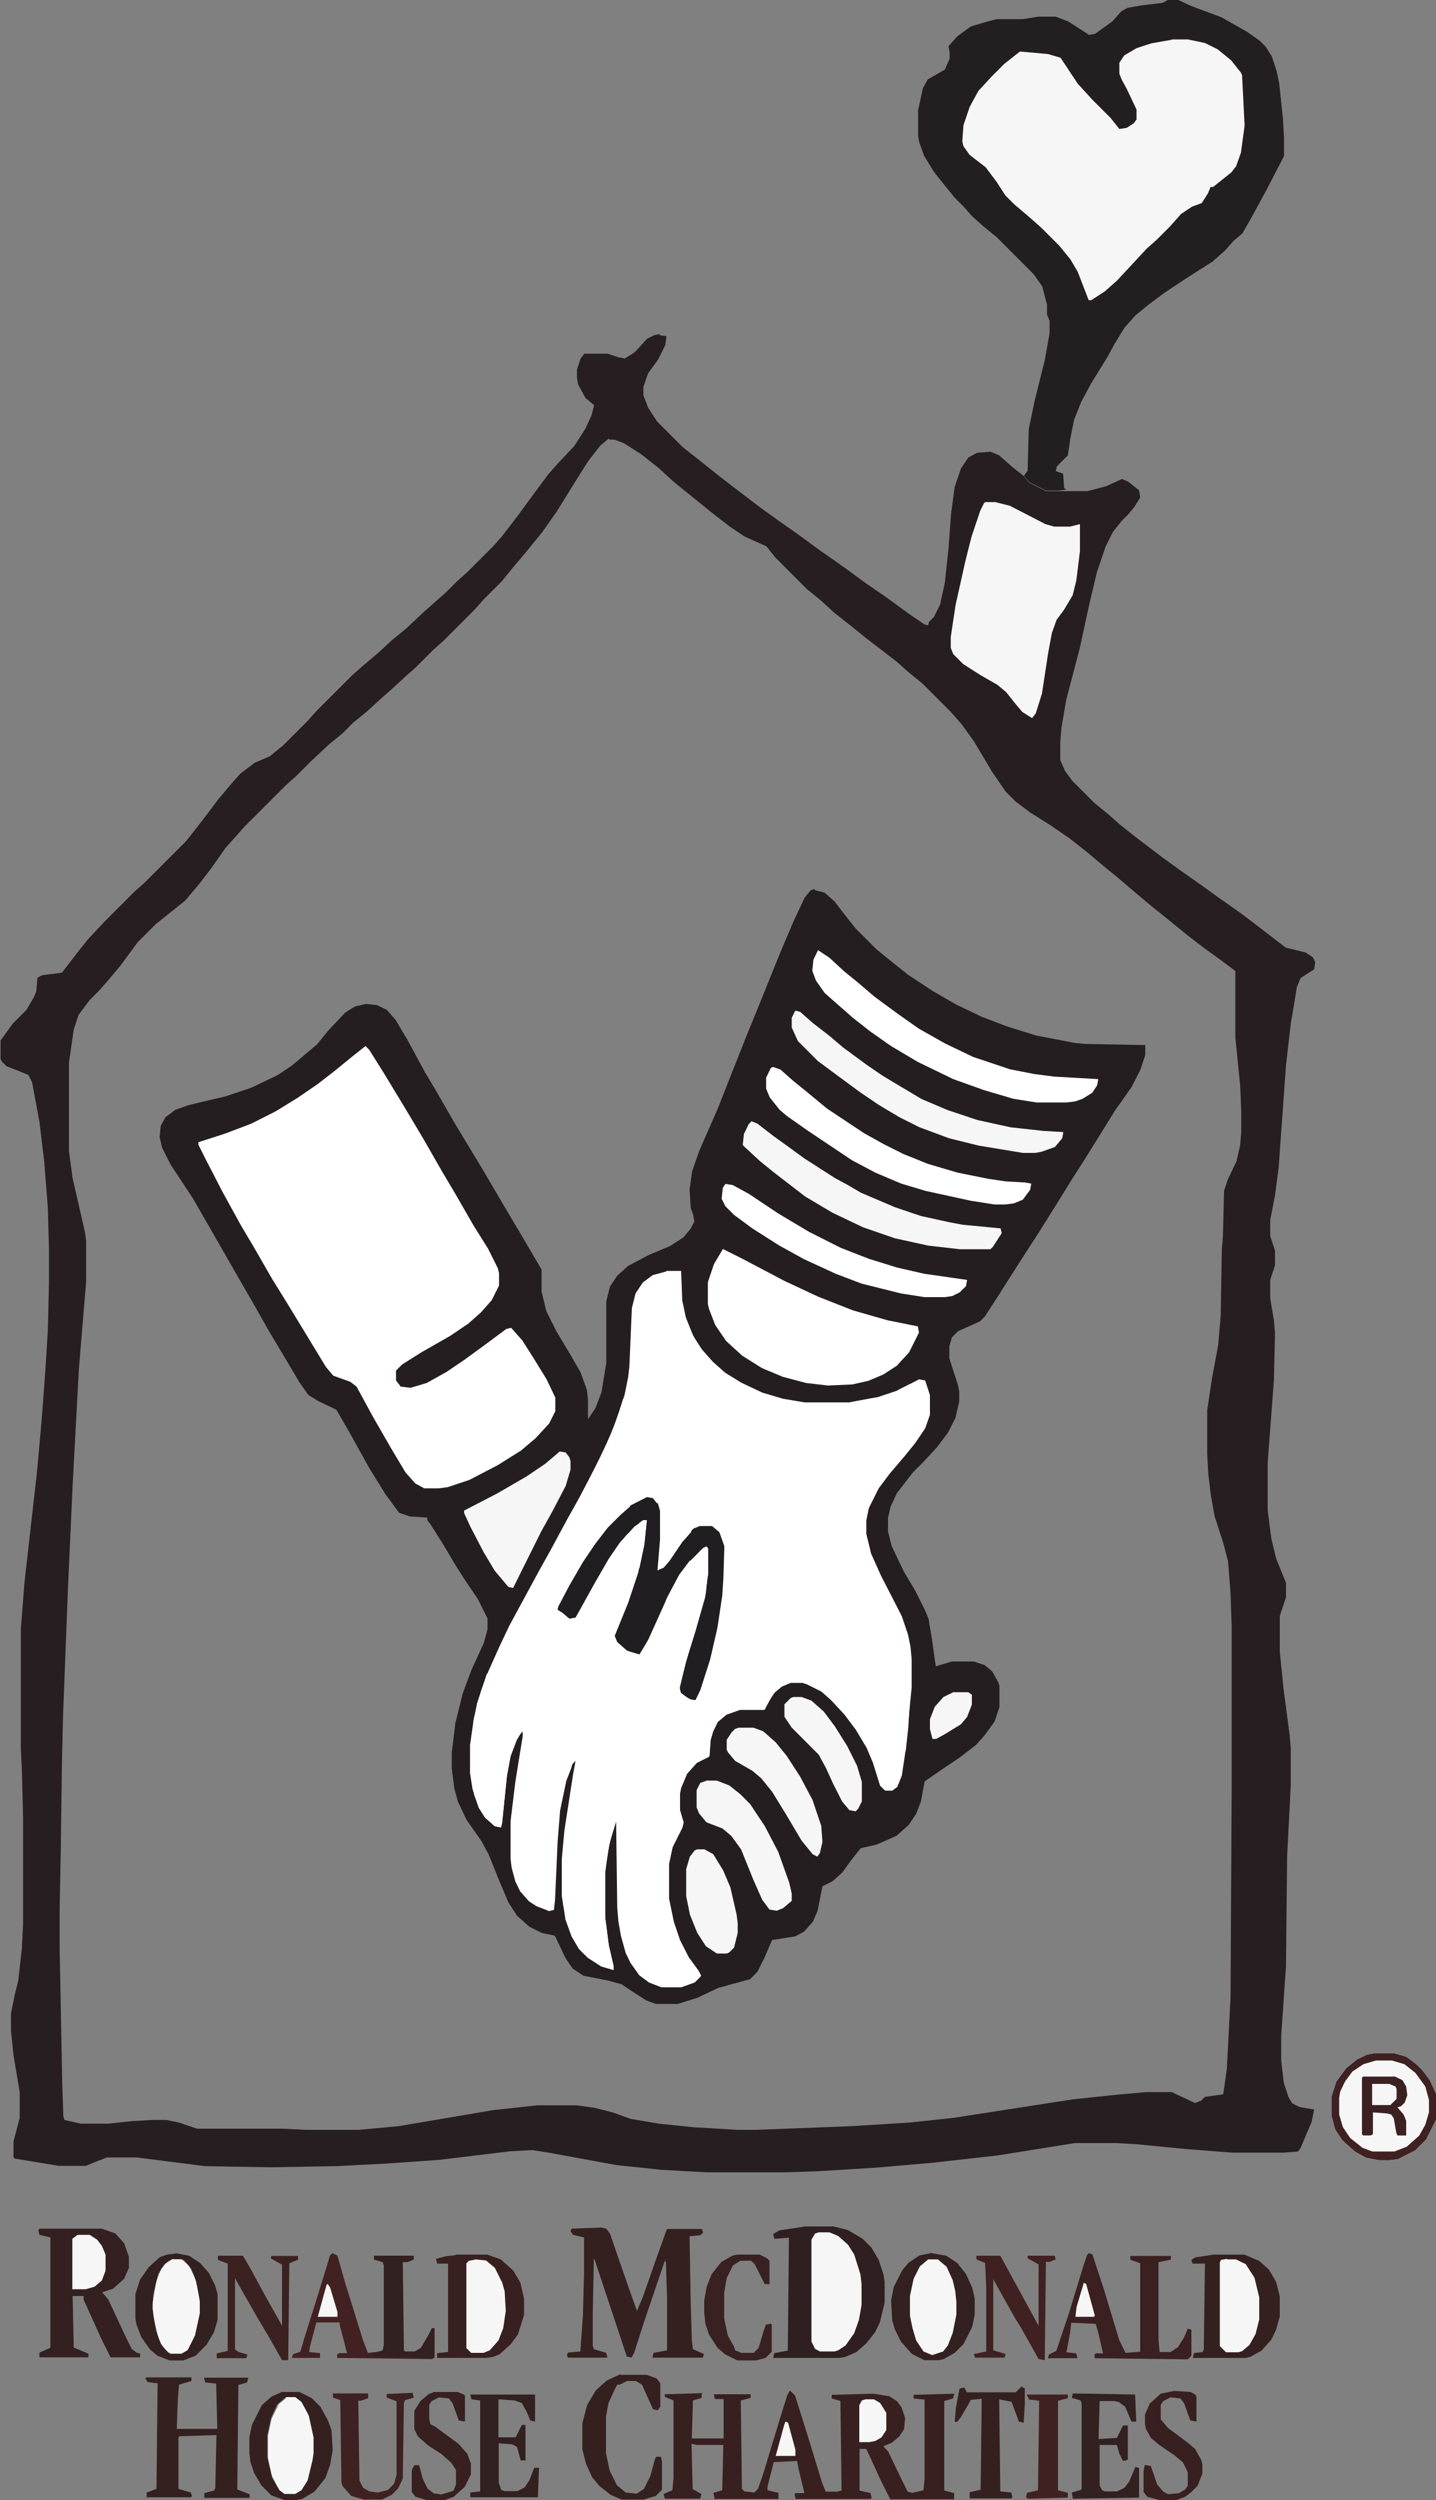 <svg xmlns="http://www.w3.org/2000/svg" id="Layer_2" data-name="Layer 2" viewBox="0 0 51.02 88.78"><rect x="0" y="0" width="51.02" height="88.78" fill="#808080" stroke="none"/><defs><style>      .cls-1 {        fill: none;      }      .cls-2 {        fill: #392020;      }      .cls-3 {        fill: #342020;      }      .cls-4 {        fill: #402121;      }      .cls-5 {        fill: #201e20;      }      .cls-6 {        fill: #231f20;      }      .cls-7 {        fill: #251e20;      }      .cls-8 {        fill: #f6f6f6;      }      .cls-9 {        fill: #3a2021;      }      .cls-10 {        fill: #3f2121;      }      .cls-11 {        fill: #3b2121;      }      .cls-12 {        fill: #332020;      }      .cls-13 {        fill: #301f20;      }      .cls-14 {        fill: #412121;      }      .cls-15 {        fill: #fff;      }      .cls-16 {        fill: #3c2121;      }      .cls-17 {        fill: #352020;      }      .cls-18 {        fill: #261e20;      }      .cls-19 {        fill: #3e2121;      }      .cls-20 {        fill: #3a2121;      }      .cls-21 {        fill: #382020;      }    </style></defs><g id="Layer_1-2" data-name="Layer 1"><path class="cls-7" d="M28.95,31.61l.35.09.35.31.44.57.31.39.74.74.48.39.65.52.87.57.83.48.92.44.92.35,1,.31,1.35.26.39.04,2.14.04v.35l-.17.52-.31.61-.61.87-.65,1.05-.52.83-.31.48-.65,1.05-.52.83-.48.74-.39.61-.61.96-.48.74-.17.17-.78.35-.22.22-.09.31v.44l.31.96.04.22v.35l-.13.57-.26.52-.39.52-.48.52-.39.39-.57.74-.22.48-.09.39v.48l.13.52.44.92.39.65.35.7.13.31.13.78.09.65.04.26.57-.17h.78l.39.13.26.22.22.39.04.13v.74l-.17.52-.35.48-.31.35-.57.44-.52.35-.7.48-.04.04-.13.7-.17.44-.26.39-.44.39-.7.31-.57.13-.31.39-.35.48-.35.31-.35.17-.17.87-.17.39-.31.35-.31.17-.83.13-.26.61-.26.52-.26.26-1.13.31-.74.35-.7.22h-.78l-.35-.13-.48-.31-.39-.26-.48-.13-.87-.17-.39-.26-.26-.39-.35-.74-.04-.04-.44-.09-.44-.22-.44-.39-.31-.48-.35-.83-.35-.87-.26-.48-.52-.74-.31-.65-.13-.48-.09-.7v-.57l.13-1.05.26-1.05.31-.83.44-.96.13-.48v-.39l-.35-.7-.39-.57-.39-.61-.44-.74-.44-.7-.13-.17v-.09l-.61-.04-.39-.13-.48-.65-.57-.92-.7-1.26-.48-.83-.65-.31-.35-.22-.31-.44-.7-1.18-.39-.65-.52-.92-.48-.83-1.05-1.83-.65-1.13-.78-1.18-.31-.61-.09-.39.04-.39.17-.31.35-.26.48-.17,1.31-.31.92-.31.92-.44.52-.35.57-.48.31-.26.39-.48.61-.65.35-.22.39-.09.39.04.35.17.31.35.44.74.61,1.13.39.65.65,1.13,1.05,1.74.74,1.26.57.96.74,1.26v.78l.17.7.35.7.52.87.35.61.22.61.04.35v.7l.26-.39.22-.57.17-1.05v-2.18l.13-.52.26-.39.39-.35.74-.39.74-.31.48-.31.26-.31.13-.26-.04-.22-.09-.26-.04-.65.09-.65.26-.74.65-1.48.48-1.22.52-1.31.48-1.18.74-1.83.48-1.13.39-.83.22-.26.13-.04Z"></path><path class="cls-18" d="M23.42,11.9l.26.04-.04.31-.26.52-.35.48-.17.48v.31l.17.44.31.48.92.92.61.48.65.52.57.44.92.7.61.44.74.52.78.57.87.61.78.57.7.48.78.57.57.39.13.04.04-.13.17-.17.22-.44.17-.78.13-1.22.09-1.22.13-.96.22-.65.26-.39.31-.17.48-.04.31.13.44.39.44.35.17.22.61.31h1.48l.65-.17.57-.26.22.09.39.31.04.26-.22.35-.22.26-.22.22-.31.39-.26.52-.31.92-.26,1.09-.35,1.61-.48,1.83-.17,1-.04.52v.61l.17.39.26.35.78.78.48.39.44.39.61.48.92.7.61.44.74.52.61.44.74.52.52.39,1.13.87.7.17.26.17.09.17-.04.26-.48.31-.13.31-.22,1.31-.17,1.48-.26,3.62-.13,1-.17.87v.57l.17.52v.52l-.17.52v.65l.13.78.04.48-.04,1.66-.22,2.92v1.7l.13,1,.17.7.35.87v.52l-.22.65v1.26l.13,1.31.22,1.66.04.48v1.31l-.13,2.53-.04,3.88-.17,2.49v.87l.09.78.17.52.13.22.26.13.52.09-.09.44-.39.92-.09.13-.52.04h-1.83l-1.66-.13-1.74-.17-.74-.04h-1.44l-2.75.44-2.31.26-1.96.17-2.09.13-1.18.04h-2.79l-1.61-.09-1.61-.17-2.4-.44-.57-.09-.78.04-2.57.31-1.88.13-1.74.09-2.35.04-2.31-.04-2.44-.31h-1.05l-.44.17-.31.13h-.96l-1.57-.26-.04-.04v-.57l.22-.83v-.92l-.22-1.31-.09-.87v-.61l.13-.65.13-.52.13-1.18.04-.83v-3.75l-.04-1.66-.04-.83v-4.23l.13-1.66.44-3.88.17-1.88.13-1.74.09-1.44.04-1.66v-1.26l-.04-1.44-.13-1.66-.17-1.4-.26-1.4-.13-.26-.78-.31-.17-.17-.04-.09v-.65l.44-.61.48-.48.26-.44.09-.22.04-.48.17-.09.7-.09.57-.74.35-.44.61-.65,1.05-1.05.35-.31,1.48-1.48.31-.39.44-.57.39-.52.48-.57.31-.35.52-.39.52-.22.48-.39.87-.87.31-.35,1.26-1.26.35-.31.57-.48.52-.48.48-.39.65-.61.35-.31.44-.39.39-.39.35-.31.92-.92.31-.35.57-.74.57-.78.52-.7.31-.35.61-.65.39-.61.22-.48.09-.35-.31-.26-.26-.48-.04-.22v-.31l.13-.39.13-.17h.83l.39.13.22.04.35-.22.44-.48.26-.13.22-.04ZM21.63,15.57l-.31.26-.44.57-.52.83-.57.92-.52.74-.57.7-.48.57-.39.48-.65.65-.31.35-1.13,1.13-.35.31-.61.61-.35.31-.48.44-.35.31-.57.52-.48.39-.39.39-.48.39-.65.61-.52.52-.35.31-1.48,1.48-.31.35-.35.39-.52.74-.44.57-.48.57-.65.52-.39.31-.65.65-.61.83-.48.57-.31.35-.31.31-.39.52-.17.52-.17,1.18v3.14l.13.96.44,1.92.04.31v1.44l-.26,3.14-.22,4.1-.17,3.75-.17,4.4-.04,1.7-.04,3.05-.04,2.09v1.48l.09,4.75.04,1.18.04.13.57.13h1l.83-.09.7-.04h.52l.44.09.65.22h3.01l.87.04h1.88l1.4-.13,3.36-.57,1.57-.17h1.4l.65.09.65.17.61.22,1,.17,1.26.13,1.53.09h.7l3.36-.13,2.09-.13,1.57-.17,4.19-.65,1.61-.17,1-.09h.92l.83.39.22-.09.13-.13.65-.09.13-.92.13-2.53.04-7.37v-5.8l-.04-1.18-.09-1.13-.17-.65-.31-.96-.13-.74-.09-.74-.04-.74v-1.53l.17-1.13.22-1.18.09-1.05.04-2.35.04-.48.04-1.61.13-.39.31-.65.13-.57.04-.48v-.74l-.04-.92-.17-1.7v-2.35l-.52-.39-.61-.44-.57-.44-.48-.39-.87-.7-.57-.48-.61-.52-.48-.39-.57-.48-.61-.48-.7-.48-.7-.44-.52-.39-.35-.35-.48-.7-.65-1.09-.44-.61-.39-.44-1-1-.48-.39-.44-.39-1.13-.87-.48-.39-.61-.48-.48-.44-.48-.39-1.13-1.13-.31-.39-.78-.35-.52-.35-.57-.44-1.4-1.13-.57-.52-.61-.48-.61-.39-.35-.13h-.17Z"></path><path class="cls-15" d="M23.68,45.13h.52l.04,1.05.13.61.26.65.31.48.39.44.44.39.57.35.74.35.74.22.78.13h1.61l.92-.17.78-.26.74-.39.22.04.17.52v.7l-.17.48-.35.52-.39.48-.52.61-.39.52-.35.7-.09.44v.48l.17.7.35.78.74,1.44.22.65.09.44.04.44v1l-.22,2.27-.13.87-.17.39-.17.13h-.26l-.17-.17-.26-.83-.22-.52-.39-.65-.39-.52-.48-.52-.35-.31-.52-.26-.13-.04h-.44l-.31.13-.31.26-.31.57h-.87l-.48.17-.31.26-.17.35-.09.31-.04.57-.44.22-.35.39-.22.52-.04.22v.57l.13.44-.04.17-.35.7-.13.61v1.22l.17.83.22.65.31.61.35.48.09.17-.22.22-.48.17h-.7l-.44-.17-.35-.26-.31-.44-.17-.35-.17-.61-.09-.52-.04-.48-.04-3.05-.22.7-.13.74-.04.39v1.57l.13,1,.17.74v.13l-.44-.13-.48-.31-.31-.31-.26-.44-.22-.61-.13-.83v-1.31l.09-1,.31-2.01.09-.48-.13.13-.22.57-.22,1.05-.09,1.13-.09,2.05-.04.35-.17.04-.44-.17-.26-.17-.31-.35-.17-.35-.13-.48-.04-.31v-1.35l.17-1.4.26-1.61v-.17l-.17.17-.26.7-.13.7-.17,1.66-.04.17-.22-.04-.35-.31-.22-.35-.22-.65-.09-.57v-1l.13-.92.26-1,.26-.7.39-.87.35-.74.52-.96.57-1.05.39-.7.61-1.13.44-.78.52-1,.35-.7.35-.83.35-1.05.13-.65.04-.35.09-2.09.13-.52.26-.39.35-.26.48-.13Z"></path><path class="cls-6" d="M41.6,0h.26l.48.22,1.05.39.92.52.44.31.22.22.22.35.17.52.09.44.13,1.22.04.7v.65l-.61,1.18-.52.96-.35.61-.31.26-.31.35-.44.39-.96.61-.78.52-.52.39-.48.39-.39.44-.35.57-.26.48-.57.92-.35.65-.26.65-.13.65-.09.61-.39.39-.04.17.26.09.04.52.09.04-.26.04h-.48l-.61-.31-.17-.22.13-.17.04-1.48.22-1.05.35-1.4.17-.96v-.44l-.09-.22v-.35l-.17-.65-.31-.44-1.31-1.31-.48-.39-.39-.35-.31-.35-.31-.31-.39-.48-.35-.44-.35-.57-.17-.48-.04-.22v-.92l.17-.78.17-.31.61-.35.17-.39v-.22l-.04-.22.31-.35.48-.35.57-.17.35-.09h.92l.57-.09h.61l.44.17.61.39.13.09.22-.04.61-.44.31-.35.22-.13.52-.09.74-.09.31-.17Z"></path><path class="cls-15" d="M12.99,37.15l.13.13.52.83.74,1.22.65,1.09.7,1.22.44.74.65,1.13.52.83.35.7.04.17v.44l-.26.52-.39.44-.44.39-.65.44-1,.57-.7.44-.22.22v.35l.17.22.35.04.57-.17.7-.39.65-.44.78-.57.7-.52.17-.04.39.44.39.61.48.78.31.65v.48l-.22.44-.48.52-.52.44-.83.52-1,.52-.78.26-.31.04h-.52l-.31-.17-.35-.39-.52-.87-.65-1.13-.57-1.05-.22-.17-.61-.22-.26-.31-1.35-2.22-.57-.92-.65-1.13-.44-.74-.65-1.18-.61-1.18-.26-.52v-.09l.96-.31.92-.35.87-.44.78-.48.7-.48.57-.44.7-.57.44-.35Z"></path><path class="cls-8" d="M41.64,1.4h.57l.61.13.44.22.48.39.35.44.04.09.09,1.79-.13.96-.17.48-.17.22-.65.52h-.09l-.09.22-.22.35-.35.13-.39.26-.39.44-.48.48-.35.31-1.05,1.13-.44.39-.48.31h-.09l-.17-.44-.22-.57-.26-.44-.39-.48-.65-.65-.35-.31-.61-.52-.31-.31-.31-.48-.39-.52-.57-.44-.22-.31-.04-.17.04-.57.22-.65.31-.57.48-.52.44-.44.39-.31.17-.13,1,.09.44.13.61.92.52.57.65.65.31.39.26-.04.26-.17.09-.13v-.35l-.35-.74-.17-.31-.09-.22v-.39l.17-.26.44-.26.52-.17.74-.13Z"></path><path class="cls-8" d="M35.01,17.83h.35l.52.13,1.26.65.31.09h.57l.35-.09v.96l-.13,1.05-.13.52-.31.52-.26.35-.17.48-.13.7-.22,1.44-.22.7-.13.17-.35-.22-.26-.31-.31-.39-.31-.26-.61-.35-.61-.39-.35-.35-.09-.22v-.39l.17-1.13.35-1.57.22-.87.31-.92.13-.26.04-.04Z"></path><path class="cls-15" d="M25.68,44.35l.7.35,1.48.78,1.22.57,1.22.48,1.22.35,1.09.22.04.22-.35.7-.44.48-.48.31-.52.22-.57.13-.87.04-.78-.09-.83-.22-.74-.31-.7-.44-.57-.52-.39-.57-.22-.57-.04-.17v-.78l.22-.65.31-.52Z"></path><path class="cls-21" d="M28.08,84.9l.17.17.48,1.53.48,1.57.13.31h.39l.17-.04-.04-3.18-.31-.09v-.13l1.48-.04.57.09.26.17.17.22.13.39-.04.39-.17.26-.26.22-.31.13.17.17.48,1,.22.44.17.04.39-.09.04-.39v-2.83l-.39-.04v-.13l1.44-.04-.04.17-.31.09v3.18l.35.09v.22h-2.27l-.35-.7-.48-1.05-.04-.04h-.22v1.48l.39.09.04.17-.04.04h-2.66l-.04-.17.04-.04h.31l-.22-.92-.04-.22-.83.04-.22.87v.13l.39.09v.22h-2.27l-.04-.22.31-.09.04-1.61h-.96l-.17-.04.04,1.61.31.17-.04.17h-1.26l-.04-.17.31-.13.04-.44v-2.75l-.31-.13v-.09l1.31-.04v.17l-.31.09-.04,1.35h1.13v-1.4h-.31l-.04-.17h1.31v.13l-.35.09.04,3.14.09.09.35.04.13-.13.17-.48.65-2.14.22-.7.09-.17Z"></path><path class="cls-5" d="M22.98,53.11l.26.09.13.17.09.31.04.48v.52l-.09.92-.04.17.31-.22.65-.96.31-.31.22-.09h.44l.26.22.17.48.04.35v.78l-.09.92-.17,1.05-.26,1.09-.39,1.13-.13.17-.22-.04-.26-.17-.13-.13.09-.52.31-1.13.39-1.26.17-.83.04-.44v-.87h-.13l-.52.52-.44.65-.65,1.35-.35.78-.26.44-.13.04-.39-.17-.35-.31-.09-.22.52-1.31.31-.92.22-1,.09-.74.04-.13-.31.17-.44.39-.39.52-.48.78-.57,1.05-.35.57-.22.04-.44-.35.04-.17.35-.7.39-.7.44-.65.39-.52.48-.52.39-.39.48-.31.22-.09Z"></path><path class="cls-13" d="M28.56,79.06h1.05l.52.13.52.31.31.31.26.44.17.52.04.26v.74l-.17.7-.17.35-.31.39-.35.31-.39.17-.22.04h-2.35l.04-.17.48-.09.04-4.01-.52.04-.04-.17.22-.13.87-.13Z"></path><path class="cls-1" d="M23.68,45.13h.52l.04,1.05.13.61.26.65.31.48.39.44.44.39.57.35.74.35.74.22.78.13h1.61l.92-.17.78-.26.74-.39.22.04.17.52v.7l-.17.48-.35.52-.39.48-.52.61-.39.52-.35.7-.09.44v.48l.17.7.35.78.74,1.44.22.65.09.44.04.44v1l-.22,2.27-.13.87-.17.39-.17.13h-.26l-.17-.17-.26-.83-.22-.52-.39-.65-.39-.52-.48-.52-.35-.31-.52-.26-.13-.04v-.09h-.48v-.04h.78l.57.31.44.35.31.35v.09h.09l.26.44.13.13.09.26.22.22.31.61.13.44.04.48.09.09.17-.04.09-.22.13-.74.09-.87.04-.74.13-.83v-1.09l-.22-1-.22-.57-.87-1.66-.26-.83-.09-.39v-.48l.26-.78.17-.26h.09l.04-.17.17-.22h.09l.09-.22.52-.57.31-.44.26-.39.22-.52.04-.48-.09-.39-.17-.04-.04.13-.39.13-.31.09-.78.17-.92.17h-1.18l-.83-.17-.61-.13-.74-.17-.22-.17-.39-.17-.44-.31-.44-.35v-.09l-.17-.09-.48-.61-.31-.61-.13-.44-.04-.17-.13-.65-.04-.44-.04-.09-.31.04-.52.26-.13.13-.17.52-.09.87v.65l-.04.7v1l-.26.92-.22.61-.26.61-.26.44-.31.61-.31.44-.35.7h-.09l-.04.17-.26.52-.22.31-.26.48-.17.39h-.09l-.04.22-.17.31-.13.31-.26.52-.26.44-.17.35-.22.39-.26.48-.39.74-.13.48h-.09l-.04.31-.13.44-.04.22-.13.52-.09,1.05v.48l-.13.13-.04-.35v-1.26l.22-1.09.35-1.05.52-1.18.44-.83.48-.92.57-1,.57-1.05.7-1.26.61-1.18.35-.7.35-.87.31-.92.13-.65.04-.35.09-2.09.13-.52.26-.39.35-.26.48-.13Z"></path><path class="cls-8" d="M48.79,72.91h.74l.44.13.35.26.22.22.26.35.22.48v.92l-.35.7-.39.39-.61.31-.31.04h-.35l-.48-.09-.39-.22-.44-.39-.26-.39-.13-.48v-.7l.17-.52.35-.48.39-.31.35-.17.22-.04Z"></path><path class="cls-15" d="M29.08,33.75l.39.26.52.48.48.39.61.52.83.61.74.52.92.52,1,.48,1.31.44.87.17.7.09,1.57.09-.04.22-.17.26-.35.22-.26.09-.31.04h-1.05l-.83-.13-1.05-.31-1.09-.39-1.26-.61-.96-.57-.74-.52-.61-.48-.65-.57-.35-.31-.31-.44-.13-.35.04-.39.17-.35Z"></path><path class="cls-17" d="M21.37,79.1l.17.04.13.17.65,1.88.31.87.22-.52.44-1.26.39-1.09.04-.04h1.22l.04.13-.09.09-.39.04.04,2.35.04,1.35.04.31.39.17-.04.13h-1.79l.04-.17.48-.09v-1.88l-.04-1.26-.04-.04-.74,2.18-.35,1.09-.09.17-.17-.04-1.13-3.4-.04-.09-.04,2.01v1.09l.04.13.44.13.04.17h-1.4l-.04-.09.04-.09.44-.04.09-1.26.04-1.48v-1.31l-.39-.09-.09-.13.04-.09,1.05-.04Z"></path><path class="cls-3" d="M1.4,79.14h2.22l.48.17.31.35.17.48v.39l-.17.39-.39.35-.39.13.22.26.61,1.31.22.44.17.13.13.04v.13h-1.05l-.35-.7-.35-.78-.26-.57v-.13h-.39l.04,1.83.52.22v.13h-1.74v-.17l.39-.17v-3.92l-.39-.09-.04-.17.04-.04Z"></path><path class="cls-15" d="M27.47,37.89l.26.09.44.39.48.39.74.61,1.31.87.7.39.7.35.87.35,1.05.31,1.09.22.61.09.7.04.22.04-.04.22-.26.35-.31.13-.31.04h-.39l-.83-.13-1.61-.35-.87-.26-.92-.39-.83-.44-1.57-1.05-.74-.52-.26-.22-.35-.44-.13-.31v-.39l.17-.35.09-.04Z"></path><path class="cls-8" d="M26.69,39.81l.22.09.57.44.61.44.48.35,1.09.7.48.26.44.26,1.22.52.92.31,1,.22.48.09,1.35.13.04.17-.31.48-.09.09h-1.09l-1.13-.13-1.18-.26-1.13-.39-1.09-.52-.96-.57-1.13-.87-.48-.39-.52-.48-.09-.09.04-.39.17-.35.09-.09Z"></path><path class="cls-15" d="M22.81,52.98h.31l.04.09-.35.04-.39.26-.04.13-.35.31-.44.44-.44.57-.44.65-.48.83-.39.74-.04.13.17.09.26.22.22-.04.7-1.26.48-.83.39-.57.52-.57.31-.22h.13l-.09.87-.22,1-.35,1.05-.48,1.18.09.22.35.31.44.13.31-.52.65-1.44.44-.83.39-.52.48-.48.13-.04.04.09v.87l-.13.92-.31,1.09-.35,1.13-.22.92.04.17.22.17.17.09h.13l.17-.35.35-1.09.26-1.13.17-1.13.04-.61.04-1.26h.04l.09.44.09.57-.04.92v.65l-.13.65-.09.39-.04.35-.17.65-.17.57-.26.52-.17.13-.39.04-.31-.17-.26-.31-.09-.17.04-.39.22-.83.17-.48.13-.44.17-.57.22-.87v-.48l-.09-.17-.13.13-.26.52-.09.04-.09.22-.09.17h-.09l-.09.31-.52,1.31-.22.35-.35.22-.35.04-.39-.22-.26-.31-.22-.31-.04-.31.22-.35.26-.7.22-.57.17-.87.04-.44-.04-.09-.26.39h-.09l-.04.22-.04.09h-.09l-.09.22-.22.35-.35.7-.31.52-.35.31-.39.04-.39-.26-.17-.35-.09-.09.04-.35.17-.22.31-.52.39-.65.17-.31.35-.52.22-.22.22-.17.17-.26h.09l.09-.17.22-.17h.09l.04-.13.57-.35.13-.04Z"></path><path class="cls-8" d="M28.26,35.89l.17.04.44.39.57.44.52.44.83.61.57.39.65.39.74.44.92.39,1.05.35,1.18.26,1.18.13.7.04-.04.22-.26.31-.48.17-.22.04h-.44l-1.57-.26-1.05-.26-1.05-.39-.7-.35-.74-.44-.65-.44-.83-.61-.7-.52-.7-.7-.22-.48v-.35l.13-.26Z"></path><path class="cls-2" d="M16.18,80.06h1.13l.48.17.44.39.26.44.13.57v.57l-.22.7-.26.35-.39.35-.22.09-.26.04h-1.74v-.17l.39-.04v-3.14h-.39l-.04-.17.35-.09.35-.04Z"></path><path class="cls-17" d="M43.08,80.06h1.13l.52.22.35.31.26.44.13.52v.7l-.13.48-.17.35-.35.39-.39.22-.17.04h-1.88l.04-.17.31-.04.04-.09.04-3.05h-.44l-.04-.13.13-.09.61-.09Z"></path><path class="cls-12" d="M33.1,80.01l.52.09.39.26.31.39.22.48.09.39v.57l-.09.44-.31.61-.31.31-.39.22-.17.04h-.52l-.44-.22-.39-.44-.22-.44-.09-.31-.04-.7.09-.48.31-.61.22-.26.39-.26.44-.09Z"></path><path class="cls-8" d="M19.88,51.54l.22.04.13.17.04.13v.31l-.17.57-.48.92-.39.7-1,2.01-.17-.04-.48-.57-.39-.65-.48-.92-.22-.48v-.09l1.18-.61,1.05-.61.65-.44.52-.44Z"></path><path class="cls-15" d="M25.77,42.04l.26.04.57.31,1.05.7,1.09.65,1.13.57,1,.39,1,.31.96.22,1.53.22-.04.22-.22.22-.26.13-.26.04h-.74l-.83-.13-1.4-.35-.92-.35-1.13-.52-.87-.48-.96-.61-.65-.48-.31-.31-.13-.26.04-.39.09-.13Z"></path><path class="cls-17" d="M5.19,84.42h1.61v.13l-.44.13-.04.48-.04,1.09h1.44l-.04-1.61-.39-.04-.04-.17h1.57l-.04.17-.31.09-.04,3.71.44.17v.13h-1.61v-.17l.35-.09.04-.09.04-1.88-1.31.04-.04.04v1.83l.44.13.04.13-.04.04h-1.57v-.17l.35-.13.04-3.75-.35-.04-.09-.13.04-.04Z"></path><path class="cls-9" d="M38.68,80.01l.13.04.39,1.18.57,1.88.22.44.52-.04v-3.14l-.35-.13v-.13h1.44v.13l-.44.09v2.75l.04.44h.39l.26-.17.22-.35.13-.31.13.04v.92l-.13.13-3.31-.04v-.13l.04-.04h.26l-.17-.74-.09-.31-.87-.04-.04.35-.13.7.35.04.04.17h-1.05l.04-.13.26-.13.44-1.31.52-1.7.13-.39.04-.04Z"></path><path class="cls-14" d="M11.82,80.01l.17.09.26.92.65,2.09.17.44.44-.04.09-.04.04-.22v-2.79l-.04-.13-.31-.09v-.13h1.4v.13l-.22.09h-.17l.04,3.14.04.04h.35l.22-.13.26-.44.13-.26h.09v1.05l-.09.04-3.36-.04v-.13l.09-.04h.26l-.26-1v-.09h-.83l-.22.83-.04.22.39.04v.17h-1l.04-.13.26-.09.13-.44.44-1.4.35-1.13.13-.44.09-.09Z"></path><path class="cls-8" d="M29.08,79.27h.39l.31.13.35.31.22.35.22.7.04.35v.74l-.09.52-.17.48-.31.44-.26.17-.13.04h-.52l-.17-.09-.13-.26v-3.62l.13-.22.13-.04Z"></path><path class="cls-8" d="M25.16,63.23h.31l.44.17.39.31.35.35.52.78.48.92.39,1.09.09.39v.26l-.31.26-.22.09-.26-.04-.26-.35-.31-.7-.44-1.09-.35-.48-.31-.26-.57-.22-.26-.31-.09-.22v-.61l.13-.26.26-.09Z"></path><path class="cls-8" d="M26.25,61.35h.52l.35.13.44.39.39.48.48.74.44.83.31.92.04.57-.09.39-.09.13-.17-.09-.39-.48-.57-.96-.48-.78-.39-.48-.31-.26-.61-.35-.26-.31-.04-.09v-.35l.17-.26.13-.13.13-.04Z"></path><path class="cls-8" d="M24.77,65.67h.26l.31.17.35.57.26.61.22.96.04.31v.35l-.13.52-.17.17-.09.04h-.35l-.39-.26-.31-.48-.26-.65-.13-.65v-.96l.13-.44.17-.22.09-.04Z"></path><path class="cls-8" d="M10.16,85.12h.35l.26.22.26.57.13.65v.57l-.13.7-.17.44-.17.22-.17.09h-.39l-.22-.17-.26-.52-.13-.61v-.78l.13-.61.26-.52.26-.22Z"></path><path class="cls-17" d="M10.03,84.94h.61l.44.22.31.31.26.48.13.35.04.7-.09.52-.17.48-.39.48-.44.26-.22.04h-.39l-.48-.17-.35-.35-.26-.44-.13-.39-.04-.31v-.57l.09-.44.35-.7.35-.31.39-.17ZM10.16,85.12l-.31.26-.22.48-.13.61v.78l.17.74.26.44.17.13h.39l.22-.13.22-.35.17-.7.04-.26v-.57l-.17-.78-.26-.48-.22-.17h-.35Z"></path><path class="cls-8" d="M28.17,60.26h.31l.35.13.44.39.39.52.44.7.35.7.17.57v.7l-.13.26-.09.09-.22-.04-.26-.31-.31-.61-.26-.57-.26-.48-.96-.96-.26-.39v-.44l.22-.22.09-.04Z"></path><path class="cls-8" d="M6.1,80.23h.35l.26.22.22.44.13.52.04.31v.44l-.17.78-.26.52-.22.13h-.39l-.26-.22-.17-.35-.17-.7-.04-.52.13-.78.17-.44.22-.26.17-.09Z"></path><path class="cls-8" d="M32.97,80.23h.35l.31.26.22.48.09.39.04.39v.44l-.13.65-.17.44-.17.22-.39.13-.31-.13-.26-.39-.13-.44-.09-.44v-.7l.13-.61.22-.44.31-.26Z"></path><path class="cls-17" d="M22.06,84.33h.92l.35.13.13.17v.83l-.09.13-.17-.04-.39-.87-.22-.13h-.31l-.26.13h-.09l-.09.17-.22.48-.09.48v1.31l.13.61.26.52.31.26.39.04.26-.17.22-.44.17-.61.04-.09h.17l.04.17v1l-.22.22-.44.13h-.78l-.39-.17-.39-.31-.26-.31-.22-.48-.13-.52v-.92l.17-.65.31-.52.39-.35.48-.22Z"></path><path class="cls-12" d="M6.24,80.01l.48.09.39.26.31.35.22.44.09.31v.92l-.13.44-.26.44-.39.39-.44.17h-.48l-.44-.17-.26-.22-.31-.44-.17-.44-.04-.22v-.87l.17-.52.31-.44.39-.35.26-.09.31-.04ZM6.1,80.23l-.26.17-.22.35-.17.7-.04.52.13.78.17.48.26.31.09.04h.39l.22-.13.26-.52.17-.78v-.44l-.13-.7-.17-.44-.26-.31-.09-.04h-.35Z"></path><path class="cls-8" d="M43.6,80.23h.31l.35.17.31.48.17.7v.78l-.13.52-.22.39-.26.22-.13.04h-.44l-.22-.22v-2.97l.04-.09.22-.04Z"></path><path class="cls-8" d="M16.88,80.23l.39.04.31.26.26.52.09.31.04.7-.09.61-.17.44-.31.35-.22.09h-.44l-.17-.17v-3.01l.09-.09.22-.04Z"></path><path class="cls-12" d="M38.11,84.99l2.22.04.04.96h-.17l-.22-.52-.22-.17-.17-.04h-.52l-.04,1.35.65-.04.22-.44h.17v1.22l-.17.04-.13-.26-.09-.31h-.61v1.44l.09.17.09.04h.44l.26-.13.17-.22.22-.52.13.04v1.05l-2.35.04-.04-.22.31-.09.04-.04v-3.05l-.04-.09-.31-.09.04-.17Z"></path><path class="cls-12" d="M16.7,85.03h2.31v.96l-.17-.04-.13-.31-.17-.31-.26-.09-.57-.04v1.35h.61l.22-.44h.13v1.26h-.17l-.13-.48-.17-.09-.48-.04v1.4l.09.26.13.04h.44l.26-.13.17-.26.17-.44h.17l-.04,1.05h-2.4v-.17l.35-.04v-3.23l-.31-.04-.04-.17Z"></path><path class="cls-15" d="M27.69,59.69h.22v.09l-.35.26-.26.39-.13.26h-.87l-.48.17-.31.26-.17.35-.09.31-.04.57-.44.22-.35.39-.22.52-.04.22v.57l.13.44-.04.17-.35.7-.13.61v1.22l.17.83.22.65.31.61.35.48.09.17-.22.22-.48.17h-.7l-.44-.17-.35-.26-.31-.44-.17-.35-.17-.61-.04-.61.13.04.13.31v.39l.04.17h.09l.17.39.31.44.22.17v.09l.22.04.22.09.48.04.35-.09.09-.04-.04-.26-.26-.44-.26-.57-.31-.83-.13-1.35.04-.61.13-.65.35-.61.04-.22-.17-.35-.04-.44.13-.44.17-.39.39-.48.44-.35.04-.44.09-.39.22-.35h.09v-.13l.17-.13h.09v-.09l.7-.17.22-.04h.48l.09-.17.17-.26.31-.26.09-.04Z"></path><path class="cls-16" d="M7.76,80.1h.87l.26.44.57,1.05.52.92.04.09v-2.18l-.39-.22v-.09h.96v.13l-.31.13-.04,3.44h-.22l-.44-.78-.44-.74-.57-1-.22-.39v2.53l.13.09.31.09-.04.13h-1.05v-.17l.39-.09v-3.1l-.35-.13v-.13Z"></path><path class="cls-4" d="M34.67,80.1h.87l1.05,1.92.31.57v-2.18l-.39-.22v-.09h.96l.04.13-.22.09h-.13l-.04,3.49-.22-.04-.61-1.09-.22-.35-.61-1.09-.17-.31v2.53l.44.13-.04.13h-1.05l-.04-.13.44-.09v-2.27l-.04-.87-.31-.13v-.13Z"></path><path class="cls-19" d="M11.82,84.99h1.26v.17l-.26.09h-.09l.04,2.83.13.26.22.13.31.04.35-.09.22-.22.09-.31v-2.62l-.35-.13v-.13l.92-.04.04.17-.31.09-.04.09-.04,2.7-.17.35-.22.22-.35.17h-.65l-.44-.13-.31-.35-.04-.13-.04-2.92-.26-.09v-.17Z"></path><path class="cls-17" d="M36.32,84.77l.09.04v.57l-.04.65-.17-.04-.26-.7-.44-.09.04,3.27.39.04.04.17-.04.04h-1.48v-.22l.39-.09.04-3.23-.39.04-.09.17-.26.44-.13.17h-.09l.04-.48.13-.7.17-.04.09.17h1.74l.22-.22Z"></path><path class="cls-21" d="M41.69,84.9l.61.04.17.09.04.09v.87l-.22-.04-.22-.61-.13-.17-.35-.04-.26.13-.09.13v.52l.26.31.7.52.26.22.22.39.04.17v.31l-.17.44-.22.22-.22.17-.35.13h-.52l-.48-.13-.13-.17v-.74l.04-.22.22.04.22.65.22.26.17.09.39-.04.22-.13.09-.13v-.48l-.17-.35-.31-.26-.52-.35-.31-.26-.17-.31-.04-.17v-.35l.17-.39.39-.35.44-.09Z"></path><path class="cls-21" d="M15.39,84.94h.87l.22.09.04.04v.92l-.22-.04-.22-.61-.13-.17-.35-.04-.26.13-.09.13v.52l.04.17.17.09.83.61.31.35.13.35v.39l-.22.44-.39.35-.35.13h-.57l-.44-.13-.13-.17v-.78l.09-.17h.17l.13.48.17.35.22.17.26.04.44-.13.09-.22v-.52l-.17-.26-.35-.31-.48-.31-.35-.31-.13-.26v-.65l.22-.35.31-.26.13-.04Z"></path><path class="cls-20" d="M26.21,80.06h.78l.26.13.09.09v.83h-.17l-.35-.7-.13-.13h-.39l-.26.17-.22.44-.09.52v.92l.13.61.22.39.04.13.22.09h.44l.17-.17.17-.57.09-.26.17-.04.04.04v.96l-.22.22-.35.09h-.65l-.44-.22-.26-.22-.31-.48-.13-.39-.04-.39v-.44l.09-.48.17-.44.35-.44.39-.22.17-.04Z"></path><path class="cls-10" d="M48.79,72.91h.74l.44.13.35.26.22.22.26.35.22.48v.92l-.35.7-.39.39-.61.31-.31.04h-.35l-.48-.09-.39-.22-.44-.39-.26-.39-.13-.48v-.7l.17-.52.35-.48.39-.31.35-.17.22-.04ZM48.88,73.17l-.44.13-.39.26-.26.35-.17.35-.04.22v.61l.13.44.26.39.44.35.35.13h.78l.44-.17.44-.39.22-.39.13-.44v-.44l-.13-.48-.35-.48-.39-.31-.44-.13h-.57Z"></path><path class="cls-12" d="M13.3,80.1h1.4v.13l-.22.09h-.17l.04,3.14.04.04h.35l.22-.13.26-.44.13-.26h.09v1.05l-.09.04-.31-.04-1.79-.04.04-.13.31-.09.04-.22v-2.79l-.04-.13-.31-.09v-.13Z"></path><path class="cls-15" d="M18.66,61.4h.04l.09.31v.83l-.13.39-.13.57-.13,1.35v1.22l.13.65.09.17v.13h.09l.31.35.22.13.22.09.09-.44v-.74l-.04-.78.04-.65.13-.65.09-.48.04-.22v-.31l.22-.57.22-.22.13-.04-.09.31-.17.44-.22,1.05-.09,1.13-.09,2.05-.04.35-.17.04-.44-.17-.26-.17-.31-.35-.17-.35-.13-.48-.04-.31v-1.35l.17-1.4.26-1.61h.09v-.26Z"></path><path class="cls-4" d="M36.5,85.03h1.44v.13l-.35.09v3.18l.35.09v.17l-1.4.04-.09-.04.04-.17.39-.09.04-3.18-.35-.04-.09-.17Z"></path><path class="cls-11" d="M48.44,73.74h1.13l.26.13.13.22.04.31-.09.26-.13.13-.13.04.22.26.09.22v.52h-.31l-.04-.09-.09-.52-.09-.13-.13-.04-.52-.04v.78l-.09.04h-.26l-.04-.04v-2.01l.04-.04Z"></path><path class="cls-8" d="M2.75,79.36h.44l.26.17.17.22.13.31v.57l-.13.35-.26.22-.31.09h-.48v-1.79l.17-.13Z"></path><path class="cls-8" d="M33.88,60.09h.52l.13.09v.35l-.17.44-.22.26-.57.35-.31.17h-.13l-.09-.35v-.35l.17-.44.31-.35.35-.17Z"></path><path class="cls-15" d="M21.8,64.58h.04l-.04.35-.17.65-.13.92v1.57l.13,1,.17.74v.13l-.44-.13-.48-.31-.31-.31-.26-.44-.22-.61-.04-.44h.09l.04.39.17.17.04.22h.09l.04.26h.09l.17.26v.09h.09l.31.35.17.09h.09l-.04-.35-.13-.78-.04-1.74.09-.92.26-.92.22-.26Z"></path><path class="cls-8" d="M30.74,85.2h.31l.22.13.22.35v.61l-.17.26-.22.13-.22.04h-.35v-1.31l.09-.17.13-.04Z"></path><path class="cls-15" d="M20.54,62.66h.09v.13h.09l-.09.57h-.09l.04.13-.13.92-.13.48-.04.61-.04.96v1l.04.65h-.13v-.39l-.13-.04-.04-.35v-1.31l.09-1,.31-2.01.04-.13h.09l.04-.22Z"></path><path class="cls-15" d="M18.44,61.4h.09l-.04.17-.13.22-.22.57-.13.7-.17,1.66-.04.17-.22-.04-.35-.31-.22-.35-.17-.48v-.48l.04.09h.09v.13h.09l.13.35.22.57.17.04.13-1.05.09-.65.22-.78.13-.26.17-.22.13-.04Z"></path><path class="cls-15" d="M28.04,59.61h.78l.57.31.44.35.31.35v.09h.09l.26.44.13.13.09.26.22.22.31.61.13.44v.52l.04.09h-.13l-.26-.83-.22-.52-.39-.65-.39-.52-.48-.52-.35-.31-.52-.26-.13-.04v-.09h-.48v-.04Z"></path><path class="cls-15" d="M20.32,62.49l.04.09-.22.52-.22.92-.09.7-.04.7-.09,2.05-.04.35-.17.04-.13-.09.22-.09v-.52l-.09-1.53.04-.65.13-.65.09-.48.04-.22v-.31l.22-.57.22-.22.09-.04Z"></path><path class="cls-15" d="M23.46,53.46h.09l.09.31.04.65.04.35.04.13.22-.22.17-.22h.09l.09-.17.39-.22h.48v.04l-.48.09-.13.04-.04.17-.31.35-.44.65-.22.26-.22.09.09-1.09v-1.22Z"></path><path class="cls-8" d="M48.75,74h.61l.22.09.04.09v.35l-.22.22h-.65v-.74Z"></path><path class="cls-8" d="M27.91,85.99l.09.04.26.96v.22h-.7l.31-1.13.04-.09Z"></path><path class="cls-8" d="M38.5,81.06l.09.04.31,1.13-.04.04h-.65l.04-.35.26-.87Z"></path><path class="cls-8" d="M11.64,81.1l.09.13.26.87v.17h-.7l.31-1.13.04-.04Z"></path><path class="cls-15" d="M27.69,59.69h.22v.09l-.35.26-.26.39-.13.26h-.87l-.26.04v-.09l.44-.22h.57l.09-.17.17-.26.31-.26.09-.04Z"></path><path class="cls-15" d="M22.15,49.67h.04v.31l-.31.83-.17.35-.13.31-.22.52-1.05,1.92-.09-.04.74-1.4.35-.7.39-.83.31-.83.13-.44Z"></path><path class="cls-15" d="M25.07,54.9l.09.09v.87l-.13.92h-.04v-.78l-.04-.22.04-.22-.04-.31-.09-.17.22-.17Z"></path><path class="cls-15" d="M22.85,53.98h.13l-.09.87-.17.83h-.04l-.04-.65.09-.44.04-.39h-.09l.04-.13.13-.09Z"></path><path class="cls-15" d="M21.98,64.84l.17.09v.7l-.09.17-.04.74h-.04v-1.7Z"></path><path class="cls-15" d="M22.15,49.67h.04v.31l-.31.83-.17.35-.13.31-.13.13.13-.39.26-.61.31-.92Z"></path><path class="cls-15" d="M22.98,53.02h.35l.13.13v.26l-.13-.04-.13-.17-.22-.04-.61.31.04-.13.39-.26.17-.04Z"></path><path class="cls-15" d="M17.31,59.43h.04v.26l-.22.57-.22.83-.09.04.13-.65.35-1.05Z"></path><path class="cls-15" d="M24.51,55.42l.09.04-.09.17h-.09l-.04.17-.17.17-.52,1-.09.04.09-.26.44-.83.39-.52Z"></path><path class="cls-15" d="M32.27,60.65h.04l-.04.7-.09.83h-.04v-.87l.09-.61.04-.04Z"></path><path class="cls-15" d="M22.02,68.11l.13.04.13.31-.04.39-.09-.09v-.17h-.09l-.04-.48Z"></path><path class="cls-15" d="M31.13,49.62l.13.04-.09.09-.7.13h-.22l-.04-.09.92-.17Z"></path><path class="cls-15" d="M24.42,58.6l.04.09-.22.83h-.04v-.39l.04-.17h.09l.04-.31.04-.04Z"></path><path class="cls-15" d="M21.41,51.58h.09l-.13.39-.17.31h-.09l.09-.26.22-.44Z"></path><path class="cls-15" d="M32.35,49.14l.09.04-.13.13-.39.17-.13-.04.13-.09.44-.22Z"></path><path class="cls-15" d="M21.06,52.28h.09l-.04.17-.31.57-.09-.04.35-.7Z"></path><path class="cls-15" d="M31.88,63.23h.09l-.09.22-.17.13h-.26l.13-.09.22-.13.09-.13Z"></path><path class="cls-15" d="M22.81,53.07h.17v.09l-.61.31.04-.13.39-.26Z"></path><path class="cls-15" d="M27.3,60.22l.09.04-.22.44h-.22l.22-.26.13-.22Z"></path><path class="cls-15" d="M25.03,56.12h.09l-.04.44-.04.22h-.04v-.57l.04-.09Z"></path><path class="cls-15" d="M24.46,47.14l.09.13.26.52-.13-.04-.22-.39v-.22Z"></path></g></svg>